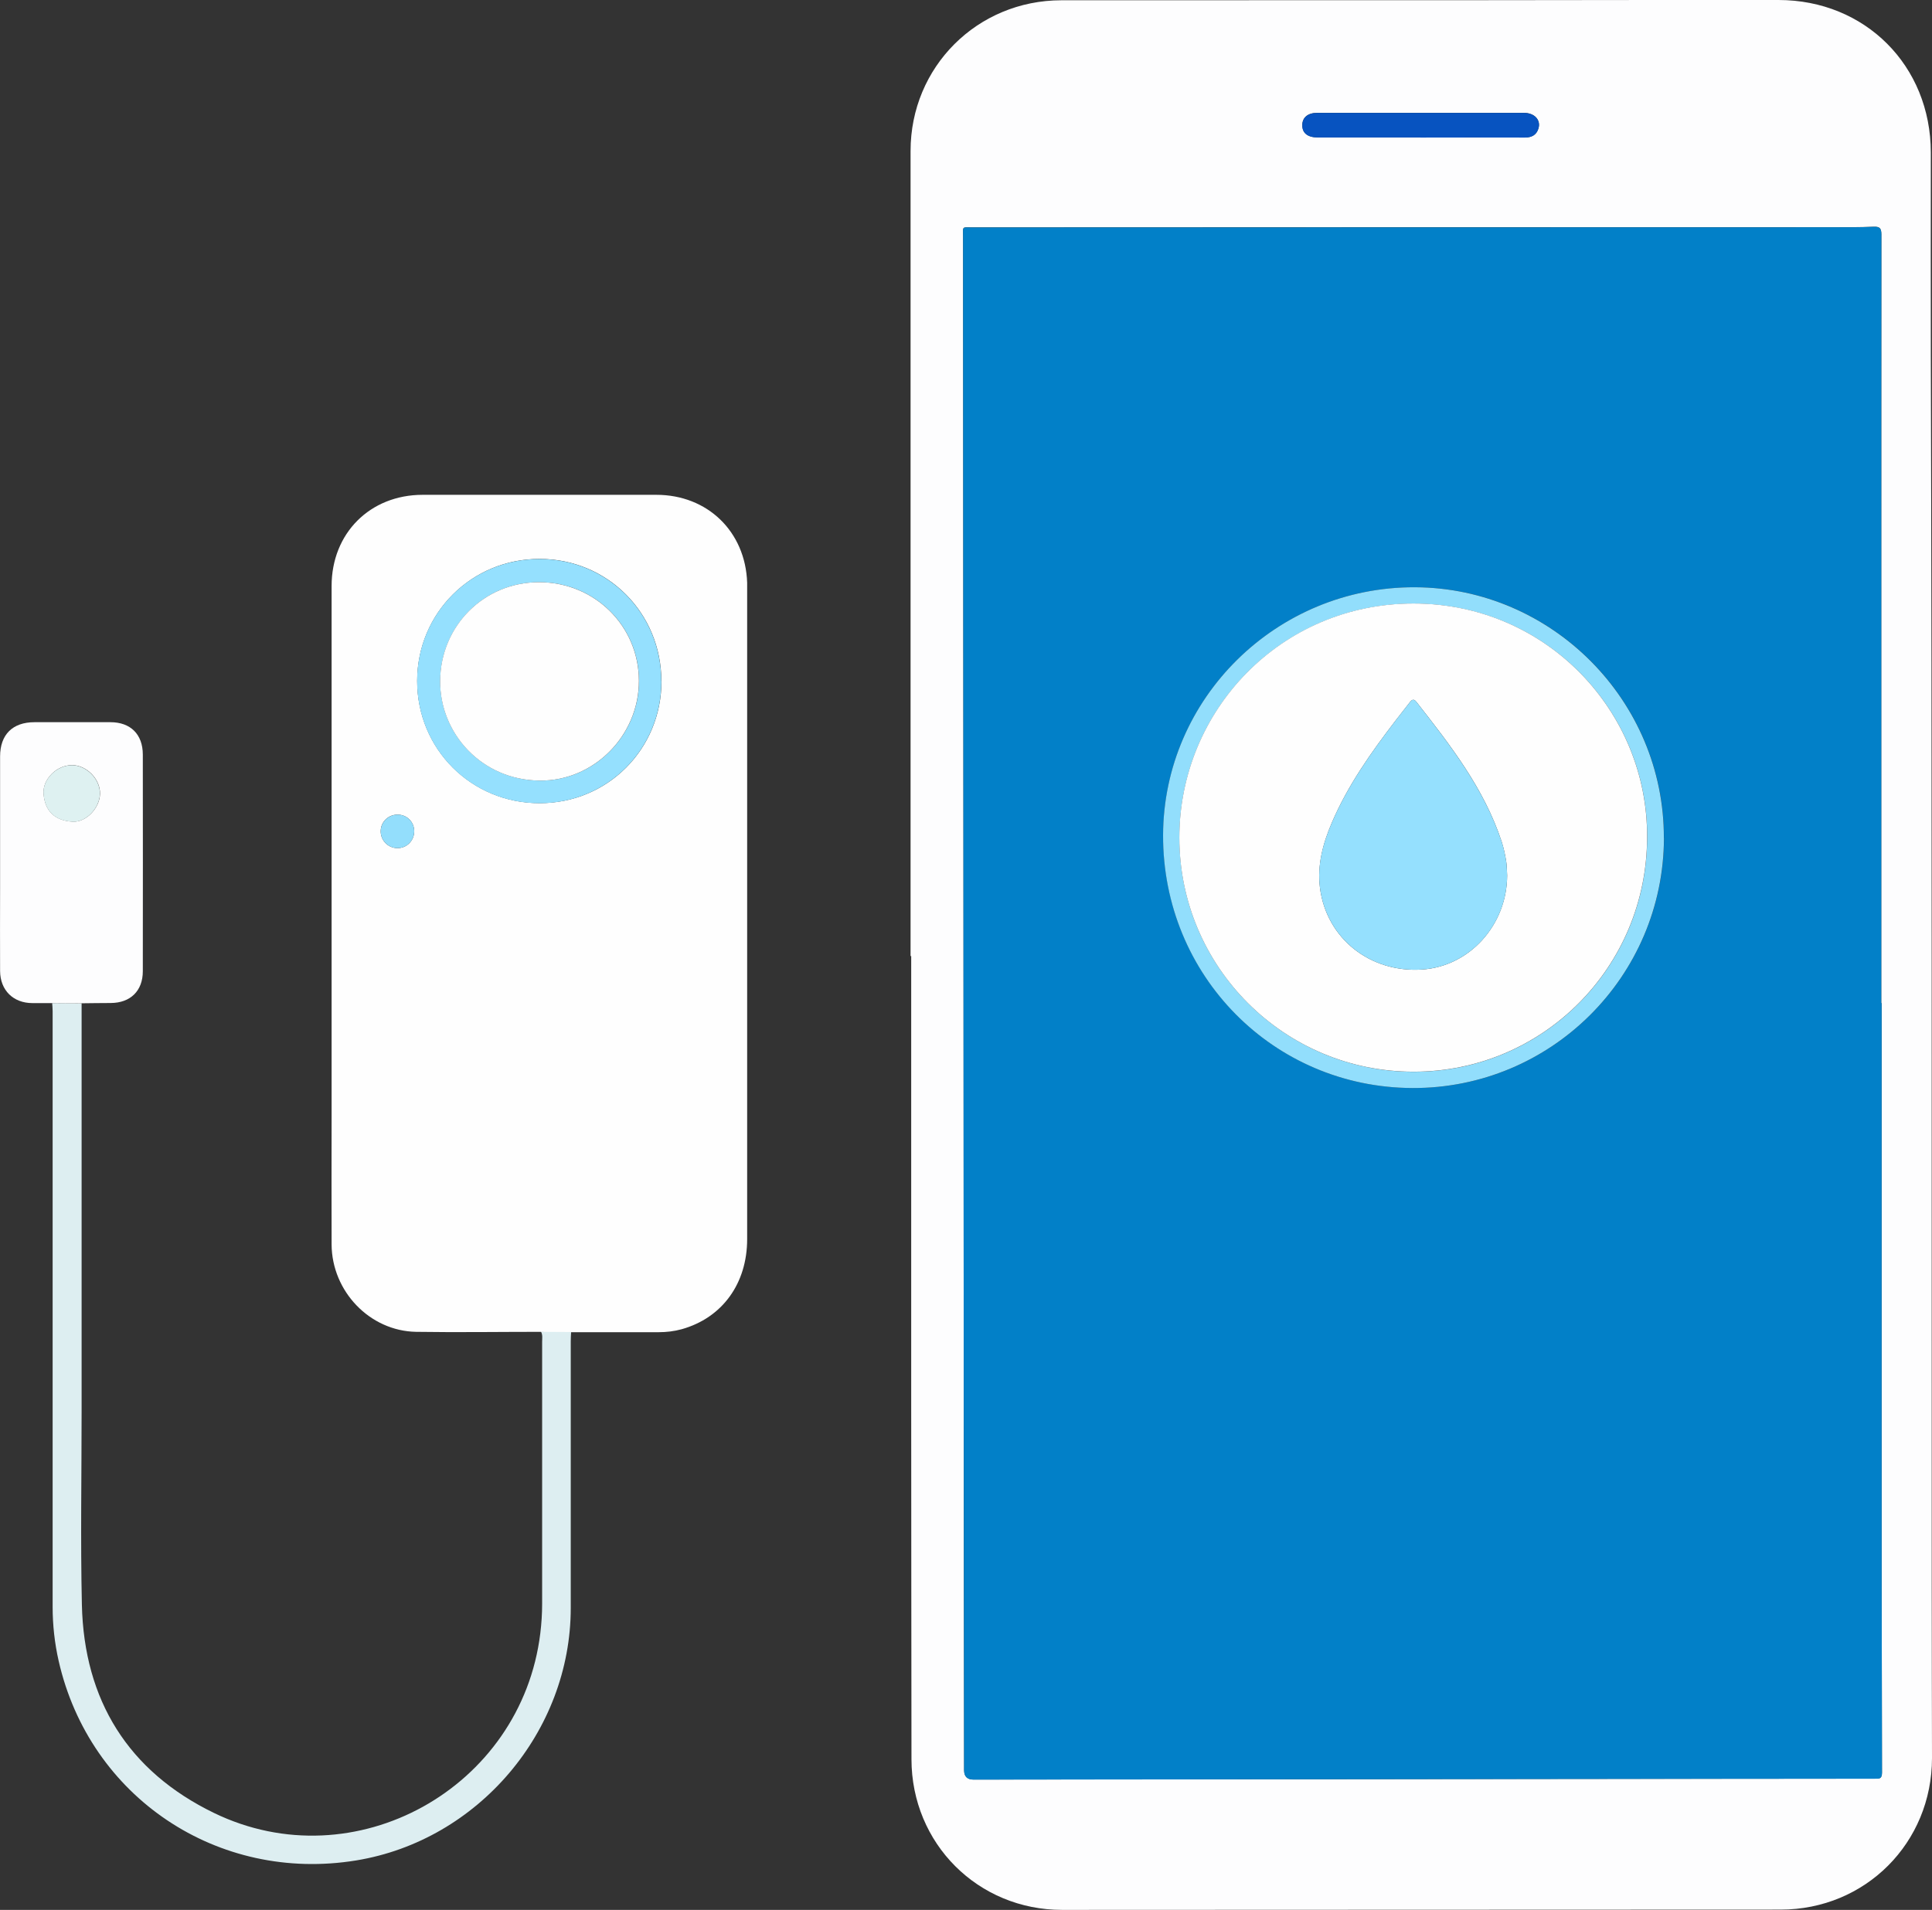 <?xml version="1.0" encoding="UTF-8"?><svg id="Layer_2" xmlns="http://www.w3.org/2000/svg" viewBox="0 0 214 211.59"><rect x="0" y="0" width="214" height="211.59" fill="#333333" stroke="none"/><defs><style>.cls-1{fill:#fefefe;}.cls-1,.cls-2,.cls-3,.cls-4,.cls-5,.cls-6,.cls-7,.cls-8,.cls-9{stroke-width:0px;}.cls-2{fill:#fdfdfe;}.cls-3{fill:#0753c0;}.cls-4{fill:#93defc;}.cls-5{fill:#ddeef1;}.cls-6{fill:#def1f1;}.cls-7{fill:#92defc;}.cls-8{fill:#95e0fe;}.cls-9{fill:#0280c8;}</style></defs><g id="Layer_1-2"><path class="cls-2" d="m100.86,105.93c0-15.91,0-31.81,0-47.72,0-13.83,0-27.66,0-41.49,0-9.3,7.38-16.68,16.7-16.69,15.75,0,31.49,0,47.24-.01C175.52,0,186.26,0,196.99,0c9.6,0,16.87,7.27,16.88,16.9,0,7.5-.02,14.99,0,22.49.14,45.54.08,91.07.1,136.61,0,6.25.02,12.51.03,18.76,0,9.41-7.38,16.8-16.77,16.8-18.36,0-36.72.01-55.08.02-8.17,0-16.34.01-24.51.01-9.32,0-16.67-7.35-16.68-16.69-.01-13.02-.03-26.04-.03-39.07,0-16.64,0-33.27,0-49.91-.02,0-.04,0-.06,0Zm107.55,5.21h-.03c0-15.18,0-30.36,0-45.54,0-13.21,0-26.42.01-39.63,0-.67-.17-.88-.85-.85-1.45.06-2.91.05-4.37.05-31.81,0-63.63,0-95.44.02-1.23,0-1.05-.17-1.05,1.08,0,13.61.01,27.23.02,40.84.02,29.36.03,58.72.05,88.08,0,13.64.03,27.28.04,40.92q0,1.04,1.04,1.04c18.44-.02,36.88-.04,55.32-.06,14.83-.01,29.66-.03,44.49-.04.48,0,.82.06.82-.67-.04-13.83-.04-27.66-.04-41.49,0-14.59,0-29.17,0-43.76ZM157.35,15.23c3.85,0,7.71,0,11.56,0,.74,0,1.26-.27,1.49-.98.3-.96-.43-1.75-1.61-1.75-7.63,0-15.25,0-22.88,0-1.05,0-1.65.51-1.66,1.35-.01.88.59,1.37,1.7,1.37,3.8,0,7.6,0,11.4,0Z"/><path class="cls-1" d="m59.92,147.55c-4.61,0-9.22.07-13.83,0-5.13-.09-9.33-4.48-9.36-9.68-.02-4.69,0-9.38,0-14.07,0-19.62,0-39.25,0-58.87,0-5.85,4.25-10.11,10.09-10.11,8.63,0,17.25,0,25.88,0,5.67,0,9.87,4.07,10.06,9.74,0,.22,0,.43,0,.65,0,24.02,0,48.04,0,72.06,0,4.94-2.76,8.73-7.25,9.99-.84.23-1.69.33-2.56.33-3.23,0-6.47,0-9.7,0-1.11,0-2.23-.01-3.34-.02Zm13.34-72.08c0-7.54-5.95-13.53-13.46-13.55-7.55-.02-13.59,5.99-13.59,13.52,0,7.55,6,13.54,13.57,13.54,7.52,0,13.49-5.98,13.49-13.52Zm-27.38,16.62c0-1.03-.8-1.84-1.84-1.84-1.04,0-1.86.8-1.87,1.82-.02,1.02.79,1.86,1.81,1.89,1.05.03,1.9-.81,1.9-1.87Z"/><path class="cls-5" d="m59.92,147.55c1.11,0,2.23.01,3.34.02-.02.35-.04.7-.04,1.05,0,9.84,0,19.68,0,29.52,0,13.69-10.26,25.76-23.76,27.97-15.33,2.51-29.53-7.01-32.96-22.09-.45-1.98-.67-3.99-.67-6.01,0-22,0-43.99,0-65.99,0-.3-.03-.59-.05-.89,1.09,0,2.17.02,3.26.03,0,15.01,0,30.03,0,45.04,0,7.2-.13,14.4.03,21.59.24,10.57,5.13,18.45,14.63,23.06,15.58,7.56,34.06-2.73,36.15-19.92.13-1.07.2-2.15.2-3.23,0-9.68,0-19.35,0-29.03,0-.37.07-.76-.11-1.11Z"/><path class="cls-2" d="m9.03,111.16c-1.09,0-2.17-.02-3.26-.03-.73,0-1.46,0-2.18,0-2.12,0-3.56-1.42-3.58-3.54-.02-3.07,0-6.15,0-9.22,0-4.85,0-9.7,0-14.56,0-2.42,1.38-3.8,3.81-3.8,2.8,0,5.61,0,8.41,0,2.23,0,3.58,1.34,3.59,3.57.01,8.01.01,16.01,0,24.02,0,2.18-1.38,3.51-3.55,3.52-1.08,0-2.16.02-3.23.03Zm-1.09-26.39c-1.65,0-3.24,1.55-3.11,3.18.15,1.89,1.22,2.96,3.21,3.08,1.51.09,3.01-1.52,3.04-3.09.03-1.64-1.49-3.18-3.14-3.18Z"/><path class="cls-9" d="m208.42,111.14c0,14.59,0,29.17,0,43.76,0,13.83,0,27.66.04,41.49,0,.74-.34.67-.82.67-14.83,0-29.66.02-44.49.04-18.44.02-36.88.04-55.32.06q-1.04,0-1.04-1.04c-.01-13.64-.03-27.28-.04-40.92-.02-29.36-.03-58.72-.05-88.08,0-13.61-.02-27.23-.02-40.84,0-1.25-.18-1.08,1.05-1.08,31.81,0,63.63-.01,95.44-.02,1.46,0,2.91.01,4.37-.05.68-.03.85.18.85.85-.02,13.21-.01,26.42-.01,39.63,0,15.18,0,30.36,0,45.54h.03Zm-24.11-18.31c.04-15.2-12.39-27.72-27.57-27.77-15.33-.06-27.87,12.3-27.9,27.48-.04,15.52,12.21,27.94,27.62,28,15.34.06,27.82-12.35,27.86-27.71Z"/><path class="cls-3" d="m157.35,15.23c-3.8,0-7.6,0-11.4,0-1.11,0-1.72-.49-1.7-1.37.01-.85.62-1.35,1.66-1.35,7.63,0,15.25,0,22.88,0,1.19,0,1.92.79,1.61,1.75-.22.71-.75.98-1.49.98-3.85-.02-7.71,0-11.56,0Z"/><path class="cls-8" d="m73.26,75.47c0,7.53-5.97,13.51-13.49,13.52-7.57,0-13.57-5.99-13.57-13.54,0-7.54,6.03-13.54,13.59-13.52,7.51.02,13.46,6,13.46,13.55Zm-13.55-10.97c-6.1,0-10.9,4.84-10.95,10.92-.05,5.81,4.57,11,11.04,11.06,6.03.05,10.99-5.02,10.98-11.06-.01-6.08-4.92-10.93-11.06-10.92Z"/><path class="cls-4" d="m45.88,92.09c0,1.06-.85,1.9-1.9,1.87-1.02-.03-1.83-.87-1.81-1.89.02-1.02.83-1.81,1.87-1.82,1.03,0,1.84.8,1.84,1.84Z"/><path class="cls-6" d="m7.93,84.77c1.65,0,3.17,1.54,3.14,3.18-.03,1.57-1.53,3.18-3.04,3.09-1.99-.12-3.05-1.19-3.21-3.08-.13-1.63,1.46-3.18,3.11-3.18Z"/><path class="cls-7" d="m184.31,92.83c-.04,15.36-12.52,27.77-27.86,27.71-15.41-.06-27.66-12.48-27.62-28,.04-15.19,12.58-27.54,27.9-27.48,15.18.06,27.61,12.57,27.57,27.77Zm-1.86-.09c.09-13.84-11.1-25.87-25.88-25.87-14.69,0-25.94,11.86-25.93,25.94,0,14.32,11.63,25.93,25.95,25.93,14.32,0,25.86-11.6,25.86-25.99Z"/><path class="cls-1" d="m59.71,64.5c6.14,0,11.05,4.84,11.06,10.92.01,6.04-4.95,11.11-10.98,11.06-6.46-.05-11.09-5.25-11.04-11.06.05-6.09,4.86-10.92,10.95-10.92Z"/><path class="cls-1" d="m182.44,92.74c0,14.39-11.53,25.99-25.86,25.99-14.33,0-25.94-11.6-25.95-25.93,0-14.08,11.24-25.94,25.93-25.94,14.78,0,25.97,12.03,25.88,25.87Zm-15.5,4.26c-.03-.54-.02-1.08-.11-1.61-.12-.72-.27-1.43-.49-2.12-1.94-5.91-5.69-10.71-9.45-15.51-.3-.39-.52-.24-.75.07-.52.68-1.06,1.36-1.59,2.04-2.71,3.54-5.27,7.16-7.03,11.28-.99,2.31-1.63,4.69-1.31,7.23.72,5.58,5.54,9.41,11.31,9.03,5.26-.34,9.4-4.94,9.42-10.41Z"/><path class="cls-8" d="m166.94,97c-.01,5.47-4.16,10.07-9.42,10.41-5.77.38-10.59-3.45-11.31-9.03-.33-2.54.32-4.92,1.31-7.23,1.76-4.12,4.33-7.75,7.03-11.28.52-.68,1.06-1.36,1.59-2.04.23-.31.45-.46.75-.07,3.75,4.8,7.51,9.61,9.45,15.51.23.69.37,1.41.49,2.12.09.53.07,1.07.11,1.61Z"/></g></svg>